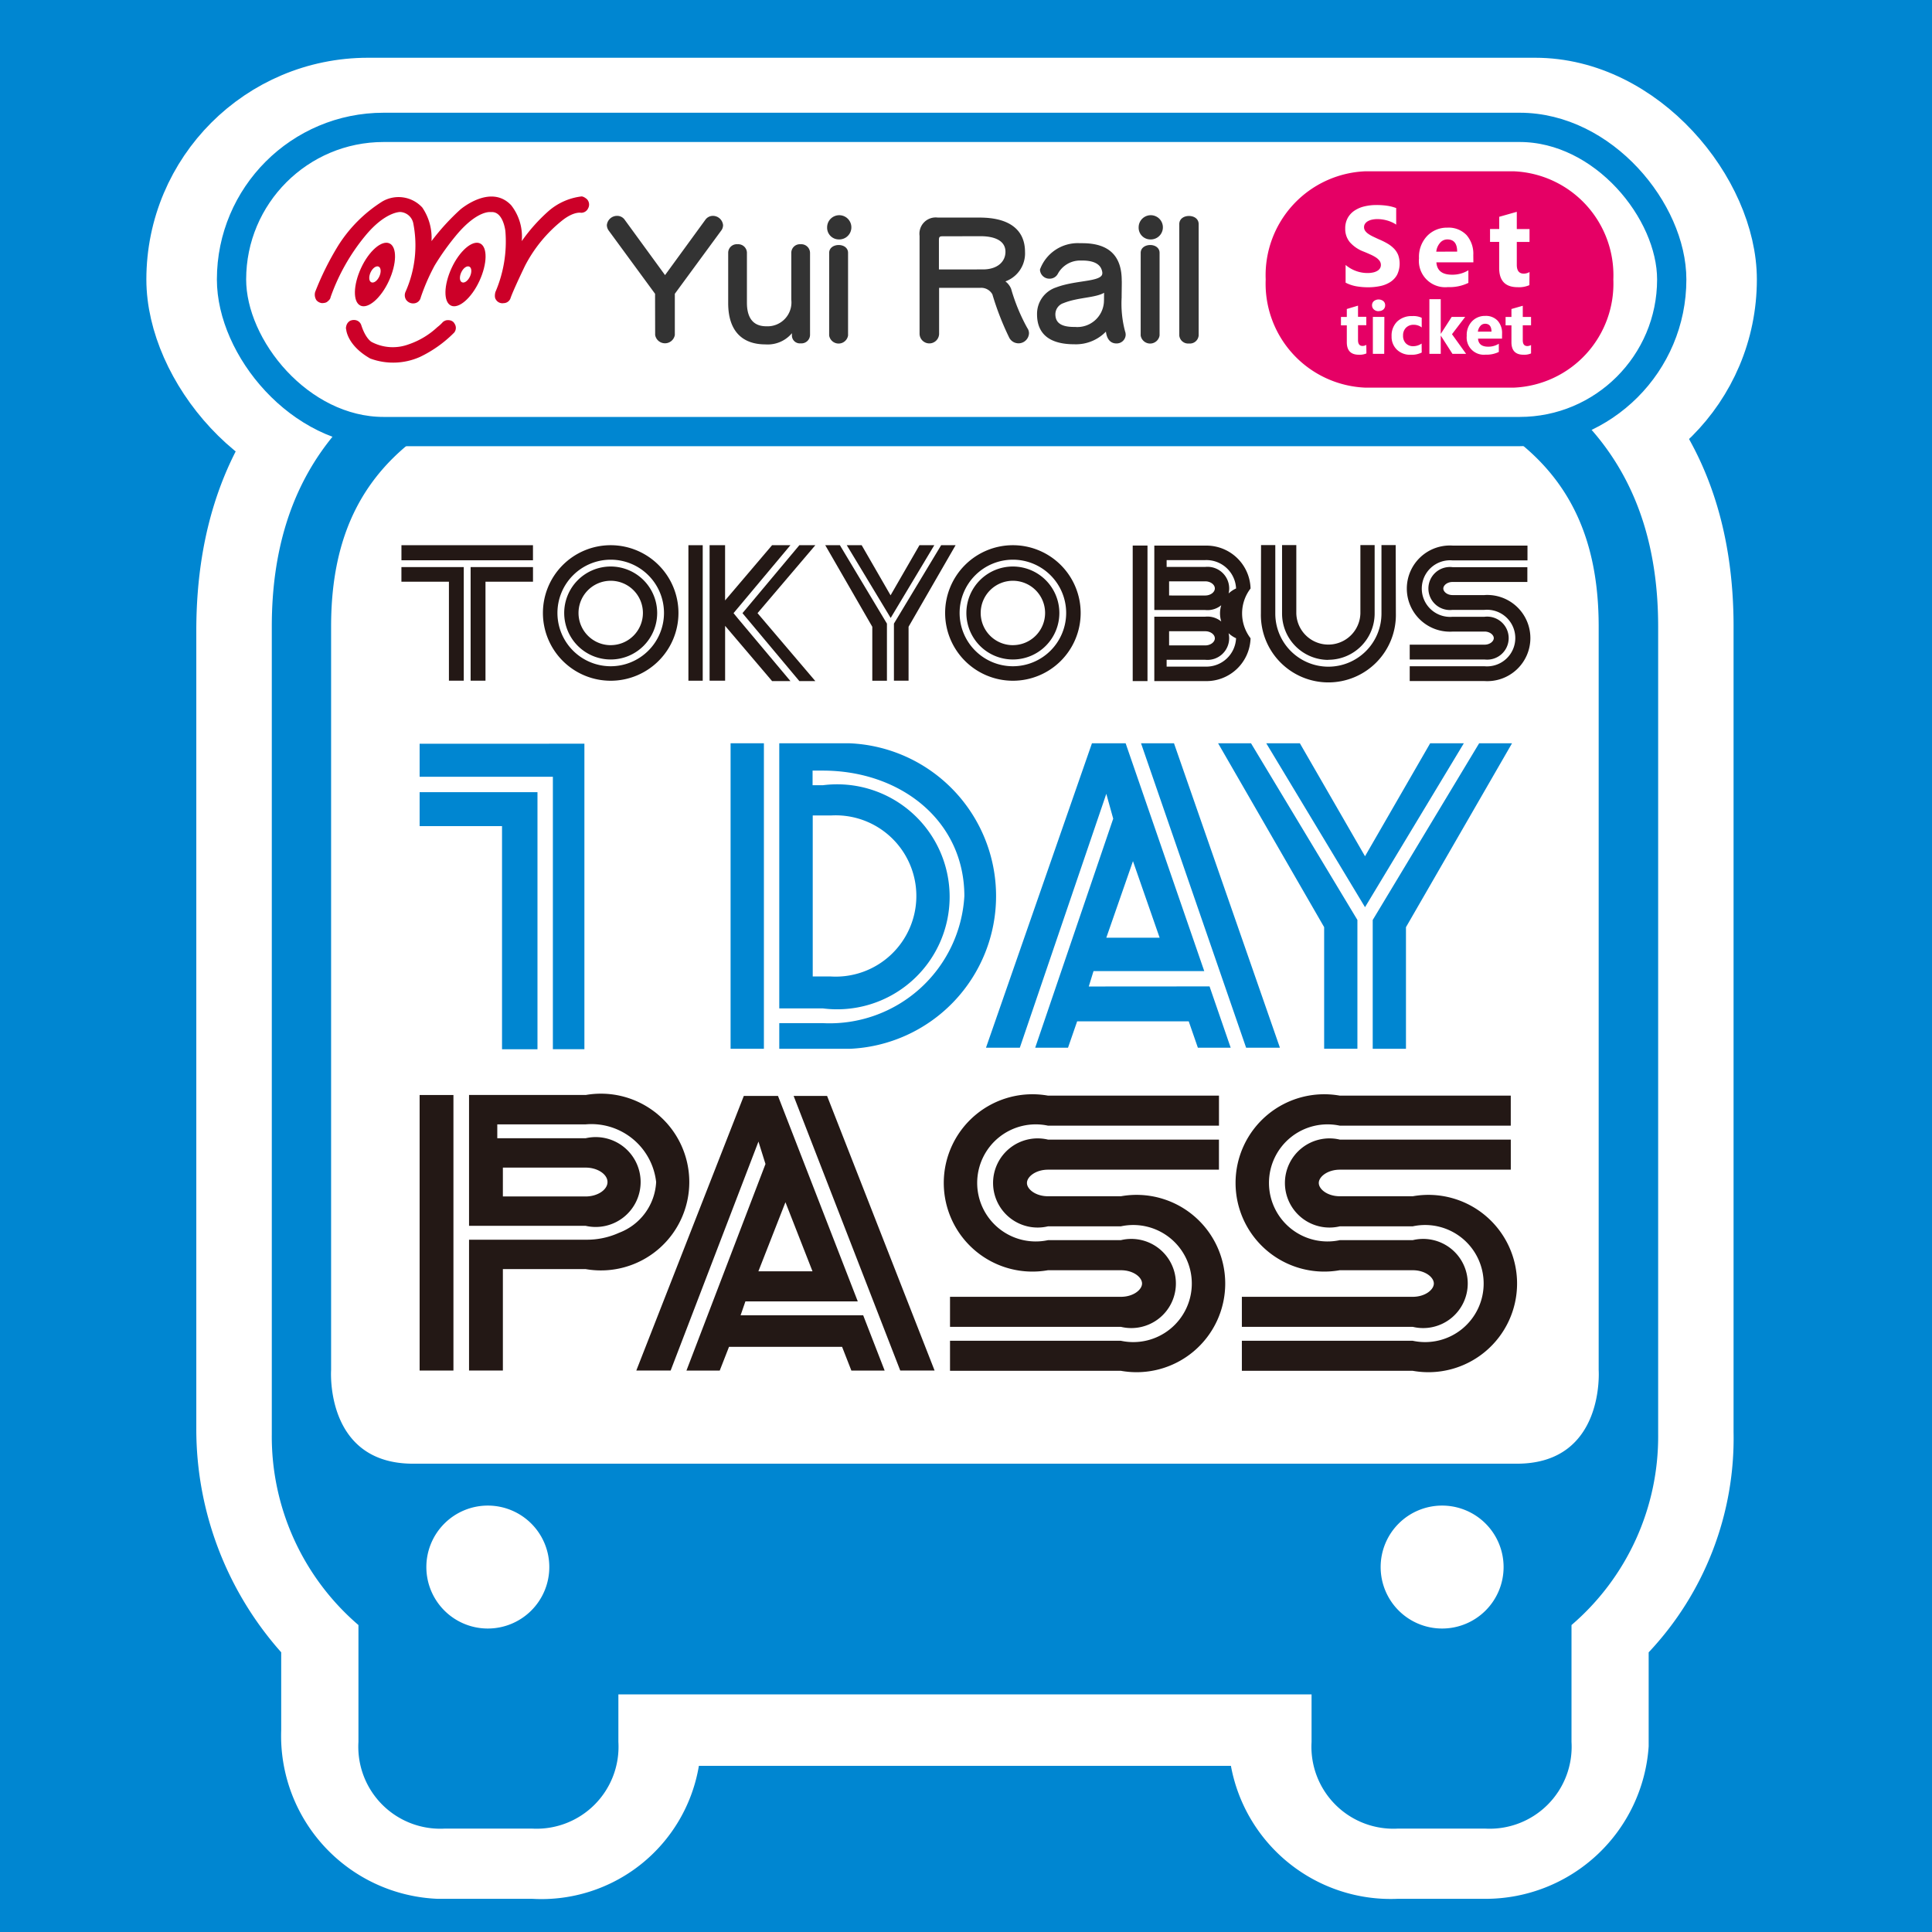 <svg xmlns="http://www.w3.org/2000/svg" xmlns:xlink="http://www.w3.org/1999/xlink" width="66" height="66" viewBox="0 0 66 66">
  <rect x="0" y="0" width="66" height="66" fill="#808080" stroke="none"/>
  <defs>
    <clipPath id="clip-icon-buspass_en">
      <rect width="66" height="66"/>
    </clipPath>
  </defs>
  <g id="icon-buspass_en" clip-path="url(#clip-icon-buspass_en)">
    <rect width="66" height="66" fill="#0086d1"/>
    <g id="グループ_78907" data-name="グループ 78907" transform="translate(-0.991 1.85)">
      <rect id="長方形_15447" data-name="長方形 15447" width="53.017" height="13.148" rx="6.574" transform="translate(6.991 1.123)" fill="#fff" stroke="#fff" stroke-linecap="round" stroke-width="2"/>
      <g id="グループ_78904" data-name="グループ 78904" transform="translate(7.697 5.299)">
        <path id="パス_11748" data-name="パス 11748" d="M22.819,1160.453c-9.14,0-26.315,0-26.315,14.4v27.253a11.474,11.474,0,0,0,2.9,7.643v2.661a5.573,5.573,0,0,0,5.352,5.761h3.23a5.453,5.453,0,0,0,5.687-4.543H31.848a5.551,5.551,0,0,0,5.687,4.543h3.012a5.587,5.587,0,0,0,5.572-5.208v-3.213a10.668,10.668,0,0,0,2.9-7.533v-27.366C49.131,1160.453,31.96,1160.453,22.819,1160.453Z" transform="translate(3.496 -1160.453)" fill="#fff"/>
        <g id="グループ_68179" data-name="グループ 68179" transform="translate(2.579 2.413)">
          <path id="パス_321093" data-name="パス 321093" d="M28.172,1167.416c-13.024,0-23.68,1.48-23.68,11.84v27.6a8.482,8.482,0,0,0,2.96,6.512v3.993a2.8,2.8,0,0,0,2.96,2.96h2.96a2.8,2.8,0,0,0,2.96-2.96v-1.625h23.68v1.625a2.8,2.8,0,0,0,2.96,2.96h2.96a2.8,2.8,0,0,0,2.96-2.96v-3.993a8.482,8.482,0,0,0,2.96-6.512v-27.6C51.851,1168.9,41.2,1167.416,28.172,1167.416Zm-16.3,46.071a2.1,2.1,0,1,1,2.1-2.1A2.1,2.1,0,0,1,11.874,1213.487Zm32.6,0a2.1,2.1,0,1,1,2.1-2.1A2.1,2.1,0,0,1,44.47,1213.487Zm2.556-5.631H9.318c-3.018,0-2.8-3.2-2.8-3.2v-25.4c0-3.954,1.746-6.4,5.661-7.914,2.277-.884,6.153-1.9,15.99-1.9h0c9.837,0,13.713,1.014,15.99,1.9,3.915,1.519,5.661,3.96,5.661,7.914v25.4S50.043,1207.856,47.026,1207.856Z" transform="translate(-4.492 -1167.416)" fill="#0086d1"/>
          <g id="グループ_78821" data-name="グループ 78821" transform="translate(4.429 9.063)">
            <g id="グループ_68164" data-name="グループ 68164" transform="translate(0 0)">
              <g id="グループ_68159" data-name="グループ 68159" transform="translate(0 0)">
                <path id="パス_321081" data-name="パス 321081" d="M36.764,1178.208v-.515H32.271v.515Z" transform="translate(-32.271 -1177.693)" fill="#231815"/>
                <path id="パス_321082" data-name="パス 321082" d="M38.384,1179.628v3.881h.508v-3.381h1.623v-.5Z" transform="translate(-36.021 -1178.88)" fill="#231815"/>
                <path id="パス_321083" data-name="パス 321083" d="M34.4,1183.509v-3.881h-2.13v.5h1.623v3.381Z" transform="translate(-32.271 -1178.88)" fill="#231815"/>
              </g>
              <g id="グループ_68160" data-name="グループ 68160" transform="translate(9.803 0)">
                <rect id="長方形_15210" data-name="長方形 15210" width="0.489" height="4.629" fill="#231815"/>
                <path id="パス_321084" data-name="パス 321084" d="M60.318,1180.014l.152-.182,1.791-2.139h-.627l-1.605,1.887v-1.887H59.5v4.629h.53v-1.874l1.605,1.887h.627L60.47,1180.2Z" transform="translate(-58.776 -1177.693)" fill="#231815"/>
                <path id="パス_321085" data-name="パス 321085" d="M64.895,1177.693h-.546l-1.943,2.321,1.943,2.321h.546l-1.975-2.321Z" transform="translate(-60.559 -1177.693)" fill="#231815"/>
              </g>
              <g id="グループ_68161" data-name="グループ 68161" transform="translate(14.479 0)">
                <path id="パス_321086" data-name="パス 321086" d="M74.607,1177.693H74.1l-.987,1.712-.987-1.712h-.509l1.5,2.485Z" transform="translate(-70.883 -1177.693)" fill="#231815"/>
                <path id="パス_321087" data-name="パス 321087" d="M77.4,1177.693l-1.613,2.678v1.951h.5v-1.843l1.607-2.787Z" transform="translate(-73.442 -1177.693)" fill="#231815"/>
                <path id="パス_321088" data-name="パス 321088" d="M70.223,1177.693h-.5l1.607,2.787v1.843h.5v-1.951Z" transform="translate(-69.724 -1177.693)" fill="#231815"/>
              </g>
              <g id="グループ_68162" data-name="グループ 68162" transform="translate(4.834)">
                <path id="パス_321089" data-name="パス 321089" d="M48.243,1179.574a1.588,1.588,0,1,0,1.587,1.587A1.589,1.589,0,0,0,48.243,1179.574Zm0,2.687a1.1,1.1,0,1,1,1.1-1.1A1.1,1.1,0,0,1,48.243,1182.26Z" transform="translate(-45.928 -1178.846)" fill="#231815"/>
                <path id="パス_321090" data-name="パス 321090" d="M47.089,1177.692a2.315,2.315,0,1,0,2.314,2.315A2.315,2.315,0,0,0,47.089,1177.692Zm0,4.135a1.82,1.82,0,1,1,1.82-1.821A1.822,1.822,0,0,1,47.089,1181.827Z" transform="translate(-44.774 -1177.692)" fill="#231815"/>
              </g>
              <g id="グループ_68163" data-name="グループ 68163" transform="translate(18.573)">
                <path id="パス_321091" data-name="パス 321091" d="M83.783,1179.574a1.588,1.588,0,1,0,1.587,1.587A1.589,1.589,0,0,0,83.783,1179.574Zm0,2.687a1.1,1.1,0,1,1,1.1-1.1A1.1,1.1,0,0,1,83.783,1182.26Z" transform="translate(-81.468 -1178.846)" fill="#231815"/>
                <path id="パス_321092" data-name="パス 321092" d="M82.629,1177.692a2.315,2.315,0,1,0,2.315,2.315A2.315,2.315,0,0,0,82.629,1177.692Zm0,4.135a1.82,1.82,0,1,1,1.82-1.821A1.822,1.822,0,0,1,82.629,1181.827Z" transform="translate(-80.314 -1177.692)" fill="#231815"/>
              </g>
            </g>
            <g id="グループ_68168" data-name="グループ 68168" transform="translate(24.981)">
              <g id="グループ_68165" data-name="グループ 68165" transform="translate(9.369 0.012)">
                <path id="パス_321094" data-name="パス 321094" d="M71.554,1195.873h1.089c.186,0,.316.118.316.224s-.129.224-.316.224H70.087v.506h2.556a.735.735,0,1,0,0-1.459H71.554a.967.967,0,1,1,0-1.926H74.11v-.506H71.554a1.472,1.472,0,1,0,0,2.938Z" transform="translate(-69.993 -1192.935)" fill="#231815"/>
                <path id="パス_321095" data-name="パス 321095" d="M72.793,1195.8H71.7c-.186,0-.315-.118-.315-.224s.129-.224.315-.224h2.556v-.506H71.7a.735.735,0,1,0,0,1.459h1.089a.967.967,0,1,1,0,1.926H70.237v.506h2.556a1.472,1.472,0,1,0,0-2.938Z" transform="translate(-70.143 -1194.108)" fill="#231815"/>
              </g>
              <g id="グループ_68166" data-name="グループ 68166" transform="translate(0 0.012)">
                <rect id="長方形_15211" data-name="長方形 15211" width="0.505" height="4.63" fill="#231815"/>
                <path id="パス_321096" data-name="パス 321096" d="M50.954,1194.4a1.508,1.508,0,0,0-1.547-1.462H47.666v2.2h1.741a.74.74,0,1,0,0-1.472H48.087v-.233h1.319a1.015,1.015,0,0,1,1.053.969.933.933,0,0,0,0,1.7,1.015,1.015,0,0,1-1.053.969H48.087v-.233h1.319a.74.74,0,1,0,0-1.472H47.666v2.2h1.741a1.508,1.508,0,0,0,1.547-1.463,1.394,1.394,0,0,1,0-1.7Zm-2.783-.242h1.236c.177,0,.327.111.327.242s-.15.242-.327.242H48.171Zm0,1.705h1.236c.177,0,.327.111.327.242s-.15.242-.327.242H48.171Z" transform="translate(-46.928 -1192.936)" fill="#231815"/>
              </g>
              <g id="グループ_68167" data-name="グループ 68167" transform="translate(4.378)">
                <path id="パス_321097" data-name="パス 321097" d="M60.535,1196.822a1.583,1.583,0,0,1-1.582-1.581V1192.9h.487v2.337a1.095,1.095,0,0,0,2.189,0V1192.9h.487v2.337a1.583,1.583,0,0,1-1.581,1.581Z" transform="translate(-58.229 -1192.904)" fill="#231815"/>
                <path id="パス_321098" data-name="パス 321098" d="M59.386,1197.054a1.815,1.815,0,0,1-1.813-1.813V1192.9h-.487l-.005,2.337a2.306,2.306,0,1,0,4.611,0l-.006-2.337H61.2v2.337A1.815,1.815,0,0,1,59.386,1197.054Z" transform="translate(-57.08 -1192.904)" fill="#231815"/>
              </g>
            </g>
          </g>
          <g id="グループ_68173" data-name="グループ 68173" transform="translate(5.05 27.845)">
            <g id="グループ_68169" data-name="グループ 68169" transform="translate(17.904 0.023)">
              <path id="パス_321099" data-name="パス 321099" d="M64.073,1244.519h2.489c.425,0,.721.24.721.454s-.3.454-.721.454H60.723v1.026h5.838a1.523,1.523,0,1,0,0-2.962H64.073a2,2,0,1,1,0-3.91h5.838v-1.026H64.073a3.029,3.029,0,1,0,0,5.963Z" transform="translate(-60.508 -1238.556)" fill="#231815"/>
              <path id="パス_321100" data-name="パス 321100" d="M66.871,1244.153H64.382c-.425,0-.721-.24-.721-.454s.3-.454.721-.454H70.22v-1.027H64.382a1.523,1.523,0,1,0,0,2.962h2.489a2,2,0,1,1,0,3.91H61.033v1.026h5.838a3.029,3.029,0,1,0,0-5.963Z" transform="translate(-60.818 -1240.717)" fill="#231815"/>
            </g>
            <g id="グループ_68170" data-name="グループ 68170" transform="translate(27.873 0.023)">
              <path id="パス_321101" data-name="パス 321101" d="M88.4,1244.519h2.489c.425,0,.721.24.721.454s-.3.454-.721.454H85.052v1.026h5.838a1.523,1.523,0,1,0,0-2.962H88.4a2,2,0,1,1,0-3.91h5.838v-1.026H88.4a3.029,3.029,0,1,0,0,5.963Z" transform="translate(-84.836 -1238.556)" fill="#231815"/>
              <path id="パス_321102" data-name="パス 321102" d="M91.2,1244.153H88.711c-.425,0-.721-.24-.721-.454s.3-.454.721-.454h5.838v-1.027H88.711a1.523,1.523,0,1,0,0,2.962H91.2a2,2,0,1,1,0,3.91H85.362v1.026H91.2a3.029,3.029,0,1,0,0-5.963Z" transform="translate(-85.146 -1240.717)" fill="#231815"/>
            </g>
            <g id="グループ_68171" data-name="グループ 68171">
              <rect id="長方形_15212" data-name="長方形 15212" width="1.155" height="9.413" transform="translate(0 0)" fill="#231815"/>
              <path id="パス_321103" data-name="パス 321103" d="M24.918,1238.5H20.935v4.47h3.983a1.535,1.535,0,1,0,0-2.992H21.9v-.474h3.018a2.226,2.226,0,0,1,2.409,1.97,1.959,1.959,0,0,1-1.265,1.733,2.654,2.654,0,0,1-1.144.237H20.935v4.47h1.156v-3.466h2.827a3.019,3.019,0,1,0,0-5.947Zm-2.827,2.481h2.827c.405,0,.747.226.747.493s-.342.493-.747.493H22.091Z" transform="translate(-19.247 -1238.501)" fill="#231815"/>
            </g>
            <g id="グループ_68172" data-name="グループ 68172" transform="translate(7.402 0.031)">
              <path id="パス_321104" data-name="パス 321104" d="M38.443,1246.07l.164-.474h3.839l-2.726-7.02H38.553l-3.673,9.382h1.173l3-7.822.24.766-2.7,7.057h1.137l.317-.811H41.91l.317.811h1.137l-.733-1.888Zm1.532-3.862.924,2.359H39.051Z" transform="translate(-34.88 -1238.576)" fill="#231815"/>
              <path id="パス_321105" data-name="パス 321105" d="M49.137,1238.576H47.994l3.643,9.382h1.173Z" transform="translate(-42.62 -1238.576)" fill="#231815"/>
            </g>
          </g>
          <g id="グループ_68178" data-name="グループ 68178" transform="translate(5.05 15.829)">
            <g id="グループ_68174" data-name="グループ 68174" transform="translate(19.348)">
              <path id="パス_321106" data-name="パス 321106" d="M67.543,1217.488l.162-.525h3.783l-2.686-7.784h-1.15l-3.62,10.4h1.156l2.954-8.673.236.849-2.665,7.824h1.121l.312-.9h3.812l.312.9h1.121l-.722-2.094Zm1.51-4.282.911,2.616H68.142Z" transform="translate(-64.032 -1209.179)" fill="#0086d1"/>
              <path id="パス_321107" data-name="パス 321107" d="M78.081,1209.179H76.955l3.59,10.4H81.7Z" transform="translate(-71.659 -1209.179)" fill="#0086d1"/>
            </g>
            <g id="グループ_68175" data-name="グループ 68175" transform="translate(10.623)">
              <rect id="長方形_15213" data-name="長方形 15213" width="1.138" height="10.437" fill="#0086d1"/>
              <path id="パス_321108" data-name="パス 321108" d="M49.2,1209.179H46.8v9.057h1.486a3.843,3.843,0,1,0,0-7.623h-.348v-.5h.348c2.667,0,4.837,1.719,4.837,4.289a4.613,4.613,0,0,1-4.837,4.338H46.8v.877h2.4a5.223,5.223,0,0,0,0-10.437Zm-.638,2.467a2.755,2.755,0,1,1,0,5.5h-.619v-5.5Z" transform="translate(-45.137 -1209.179)" fill="#0086d1"/>
            </g>
            <g id="グループ_68176" data-name="グループ 68176" transform="translate(27.277)">
              <path id="パス_321109" data-name="パス 321109" d="M94.15,1209.179H93l-2.226,3.86-2.226-3.86H87.4l3.374,5.6Z" transform="translate(-85.755 -1209.179)" fill="#0086d1"/>
              <path id="パス_321110" data-name="パス 321110" d="M99.91,1209.179l-3.636,6.037v4.4H97.41v-4.154l3.623-6.282Z" transform="translate(-90.992 -1209.179)" fill="#0086d1"/>
              <path id="パス_321111" data-name="パス 321111" d="M84.507,1209.179H83.383l3.623,6.282v4.154h1.136v-4.4Z" transform="translate(-83.383 -1209.179)" fill="#0086d1"/>
            </g>
            <g id="グループ_68177" data-name="グループ 68177" transform="translate(0 0.016)">
              <path id="パス_321112" data-name="パス 321112" d="M20.841,1222.037v-8.782H16.815v1.16H19.63v7.622Z" transform="translate(-16.815 -1211.6)" fill="#0086d1"/>
              <path id="パス_321113" data-name="パス 321113" d="M19.63,1209.217H16.815v1.129h4.552v9.307h1.077v-10.437Z" transform="translate(-16.815 -1209.217)" fill="#0086d1"/>
            </g>
          </g>
        </g>
      </g>
      <rect id="長方形_15448" data-name="長方形 15448" width="49.2" height="10.392" rx="5.196" transform="translate(8.9 2.501)" fill="#fff" stroke="#0086d1" stroke-linecap="round" stroke-width="1"/>
      <g id="グループ_78817" data-name="グループ 78817" transform="translate(11.742 4.862)">
        <g id="グループ_52126" data-name="グループ 52126" transform="translate(0)">
          <path id="パス_312656" data-name="パス 312656" d="M.259,3.643a.29.29,0,0,1-.2-.1.348.348,0,0,1-.045-.279A9.852,9.852,0,0,1,.8,1.681,4.81,4.81,0,0,1,2.311.169,1.1,1.1,0,0,1,3.675.376,1.838,1.838,0,0,1,3.99,1.524,7.834,7.834,0,0,1,4.976.443S6.011-.448,6.713.3a1.734,1.734,0,0,1,.36,1.224,5.879,5.879,0,0,1,.9-1.013A2.09,2.09,0,0,1,9.094,0s.063-.027.2.086a.265.265,0,0,1,.045.32A.26.26,0,0,1,9.1.556S8.864.5,8.468.808A4.8,4.8,0,0,0,7.185,2.365s-.414.855-.5,1.121a.252.252,0,0,1-.23.157.259.259,0,0,1-.27-.13s-.058-.068-.013-.248a4.364,4.364,0,0,0,.342-2.079S6.443.493,6.02.533c0,0-.441-.086-1.161.761A8.688,8.688,0,0,0,4.1,2.352a6.982,6.982,0,0,0-.477,1.094.254.254,0,0,1-.2.2.293.293,0,0,1-.306-.126A.289.289,0,0,1,3.1,3.261,3.892,3.892,0,0,0,3.364.9.482.482,0,0,0,2.923.529s-.509-.018-1.193.81a6.9,6.9,0,0,0-1.188,2.1s0,.068-.1.144c0,0-.041.058-.185.058" transform="translate(0 0.001)" fill="#cc0028"/>
          <path id="パス_312657" data-name="パス 312657" d="M63.869,252.177a.271.271,0,0,0-.149.194.2.2,0,0,0,0,.122s.036.536.819.981a2.249,2.249,0,0,0,1.7-.054,4.173,4.173,0,0,0,1.17-.833.255.255,0,0,0,.009-.306s-.059-.144-.279-.113a.3.3,0,0,0-.117.059,1.28,1.28,0,0,1-.189.175,2.716,2.716,0,0,1-.986.59,1.553,1.553,0,0,1-1.256-.081s-.2-.095-.356-.572a.256.256,0,0,0-.175-.171.306.306,0,0,0-.185.009" transform="translate(-62.643 -247.939)" fill="#cc0028"/>
          <path id="パス_312658" data-name="パス 312658" d="M82.145,96.584c.262.122.7-.254.971-.841s.284-1.162.022-1.284-.7.254-.971.84-.284,1.162-.022,1.284" transform="translate(-80.583 -92.856)" fill="#cc0028"/>
          <path id="パス_312659" data-name="パス 312659" d="M111.453,143.429c.083.039.205-.049.274-.2s.057-.3-.026-.336-.205.049-.274.2-.057.3.026.336" transform="translate(-109.519 -140.498)" fill="#fff"/>
          <path id="パス_312660" data-name="パス 312660" d="M267.2,96.584c.262.122.7-.254.971-.841s.284-1.162.022-1.284-.7.254-.971.84-.284,1.162-.022,1.284" transform="translate(-262.545 -92.856)" fill="#cc0028"/>
          <path id="パス_312661" data-name="パス 312661" d="M296.51,143.429c.083.039.205-.049.274-.2s.057-.3-.026-.336-.205.049-.274.2-.057.3.026.336" transform="translate(-291.479 -140.498)" fill="#fff"/>
          <rect id="長方形_12583" data-name="長方形 12583" width="9.371" height="5.669" transform="translate(0 0)" fill="none"/>
        </g>
      </g>
      <path id="パス_332183" data-name="パス 332183" d="M3.393,0h5.09a3.554,3.554,0,0,1,3.393,3.695A3.554,3.554,0,0,1,8.483,7.39H3.393A3.554,3.554,0,0,1,0,3.695,3.554,3.554,0,0,1,3.393,0Z" transform="translate(44.229 4.002)" fill="#e50065"/>
      <path id="パス_332180" data-name="パス 332180" d="M11.376,10.415V9.81a1.163,1.163,0,0,0,.357.207,1.149,1.149,0,0,0,.39.069.864.864,0,0,0,.2-.021.472.472,0,0,0,.144-.058.252.252,0,0,0,.086-.087.217.217,0,0,0,.028-.109.235.235,0,0,0-.045-.142.488.488,0,0,0-.124-.115,1.294,1.294,0,0,0-.186-.1q-.108-.049-.233-.1a1.187,1.187,0,0,1-.474-.323.706.706,0,0,1-.156-.462.735.735,0,0,1,.085-.364.723.723,0,0,1,.232-.251,1.039,1.039,0,0,1,.34-.145,1.745,1.745,0,0,1,.409-.046,2.457,2.457,0,0,1,.375.026,1.477,1.477,0,0,1,.3.078v.566a.912.912,0,0,0-.148-.083,1.176,1.176,0,0,0-.165-.06,1.262,1.262,0,0,0-.169-.035,1.2,1.2,0,0,0-.16-.011.833.833,0,0,0-.189.02.485.485,0,0,0-.144.056.278.278,0,0,0-.091.086.2.2,0,0,0-.032.113.215.215,0,0,0,.036.122.412.412,0,0,0,.1.1,1.084,1.084,0,0,0,.161.095q.095.046.214.1a2.382,2.382,0,0,1,.292.145,1.039,1.039,0,0,1,.222.173.674.674,0,0,1,.142.22.88.88,0,0,1-.037.67.7.7,0,0,1-.234.25,1.013,1.013,0,0,1-.343.137,1.984,1.984,0,0,1-.413.042,2.3,2.3,0,0,1-.425-.038A1.282,1.282,0,0,1,11.376,10.415Zm4.365-.694H14.477q.03.422.531.422a1.038,1.038,0,0,0,.562-.151v.431a1.476,1.476,0,0,1-.7.144.9.9,0,0,1-.987-.985,1.037,1.037,0,0,1,.28-.764.933.933,0,0,1,.688-.282.846.846,0,0,1,.655.252.969.969,0,0,1,.232.683Zm-.554-.367q0-.416-.337-.416a.321.321,0,0,0-.249.119.541.541,0,0,0-.128.3ZM17.654,10.5a.883.883,0,0,1-.4.07q-.632,0-.632-.656V9.023H16.31V8.583h.314V8.165l.6-.17v.588h.435v.441h-.435v.783q0,.3.24.3a.4.4,0,0,0,.195-.055Zm-5.567,2.332a.574.574,0,0,1-.259.045q-.411,0-.411-.427v-.577h-.2v-.286h.2v-.272L11.8,11.2v.382h.283v.286H11.8v.509q0,.2.156.2a.263.263,0,0,0,.127-.036Zm.416-1.443a.227.227,0,0,1-.161-.058.188.188,0,0,1-.063-.143.181.181,0,0,1,.063-.143.263.263,0,0,1,.323,0,.182.182,0,0,1,.062.143.187.187,0,0,1-.062.145A.231.231,0,0,1,12.5,11.385Zm.192,1.458h-.388V11.585H12.7Zm1.281-.045a.768.768,0,0,1-.38.076.642.642,0,0,1-.47-.176.607.607,0,0,1-.179-.454.669.669,0,0,1,.192-.506.711.711,0,0,1,.515-.185.66.66,0,0,1,.322.059v.329a.443.443,0,0,0-.272-.091.358.358,0,0,0-.265.1.365.365,0,0,0-.1.27.359.359,0,0,0,.093.262.343.343,0,0,0,.257.1.513.513,0,0,0,.284-.091Zm1.516.045h-.466l-.4-.625h0v.625h-.388V10.98h.388v1.186h0L15,11.585h.461l-.451.591Zm1.227-.519H15.9q.02.274.345.274a.674.674,0,0,0,.365-.1v.28a.959.959,0,0,1-.454.093.586.586,0,0,1-.642-.641.674.674,0,0,1,.182-.5.606.606,0,0,1,.448-.183.55.55,0,0,1,.426.164.63.63,0,0,1,.151.444Zm-.36-.239q0-.27-.219-.27a.209.209,0,0,0-.162.077.352.352,0,0,0-.083.193Zm1.352.743a.574.574,0,0,1-.259.045q-.411,0-.411-.427v-.577h-.2v-.286h.2v-.272l.387-.111v.382h.283v.286h-.283v.509q0,.2.156.2a.263.263,0,0,0,.127-.036Z" transform="translate(35.583 -2.609)" fill="#fff"/>
      <path id="パス_332184" data-name="パス 332184" d="M19.112,11.157a.291.291,0,0,0,.572,0V9.737L21.274,7.57a.257.257,0,0,0,.058-.159.3.3,0,0,0-.3-.27.267.267,0,0,0-.217.117L19.4,9.2,17.984,7.258a.263.263,0,0,0-.222-.117.3.3,0,0,0-.3.27.28.28,0,0,0,.058.159l1.589,2.167Zm4.672.032a.221.221,0,0,0,.249.207.244.244,0,0,0,.27-.233V8.349a.25.25,0,0,0-.275-.238.243.243,0,0,0-.265.233v1.61a.866.866,0,0,1-.906.959c-.456,0-.71-.286-.71-.853V8.344a.247.247,0,0,0-.27-.233.244.244,0,0,0-.27.233v1.727c0,.879.413,1.361,1.224,1.361a1.03,1.03,0,0,0,.954-.487Zm1.542-3.343a.364.364,0,1,0-.339-.36A.35.35,0,0,0,25.326,7.846Zm-.27,3.327a.277.277,0,0,0,.546,0V8.354c0-.148-.138-.217-.27-.217s-.275.069-.275.217ZM30.173,9.5a.485.485,0,0,1,.456.254,9.537,9.537,0,0,0,.577,1.483.308.308,0,0,0,.577-.138.269.269,0,0,0-.053-.154A6.442,6.442,0,0,1,31.175,9.6a.55.55,0,0,0-.27-.286.966.966,0,0,0,.742-.991c0-.752-.546-1.123-1.5-1.123h-1.43a.506.506,0,0,0-.572.572v3.359a.284.284,0,0,0,.567,0V9.5Zm0-1.764c.6,0,.906.222.906.583s-.291.652-.821.652H28.706V7.909c0-.122.048-.17.164-.17Zm4.778,1.568c0-.795-.387-1.229-1.3-1.229h-.079a1.324,1.324,0,0,0-1.314.858.271.271,0,0,0,.281.254.264.264,0,0,0,.228-.127.917.917,0,0,1,.8-.493h.085c.461,0,.7.164.736.456v.026c0,.371-.89.26-1.616.535a.9.9,0,0,0-.614.869c0,.742.535.975,1.229.975a1.378,1.378,0,0,0,1.112-.5.132.132,0,0,0,.005.042c.021.371.2.429.307.429a.257.257,0,0,0,.275-.244.314.314,0,0,0-.021-.111,3.752,3.752,0,0,1-.117-1.165c0-.185.005-.371.005-.54Zm-.509.742a.961.961,0,0,1-1.038.89h-.026c-.323,0-.694-.069-.694-.487A.453.453,0,0,1,33,10.023c.535-.217,1.181-.17,1.451-.4,0,0-.005.17-.005.323Zm1.526-2.2a.364.364,0,1,0-.339-.36A.35.35,0,0,0,35.969,7.846Zm-.27,3.327a.277.277,0,0,0,.546,0V8.354c0-.148-.138-.217-.27-.217s-.275.069-.275.217Zm1.319,0a.253.253,0,0,0,.281.228.251.251,0,0,0,.281-.228v-3.8c0-.154-.138-.228-.281-.228s-.281.074-.281.228Z" transform="translate(4.31 -1.567)" fill="#333" stroke="#333" stroke-linecap="round" stroke-linejoin="round" stroke-width="0.1"/>
    </g>
  </g>
</svg>

